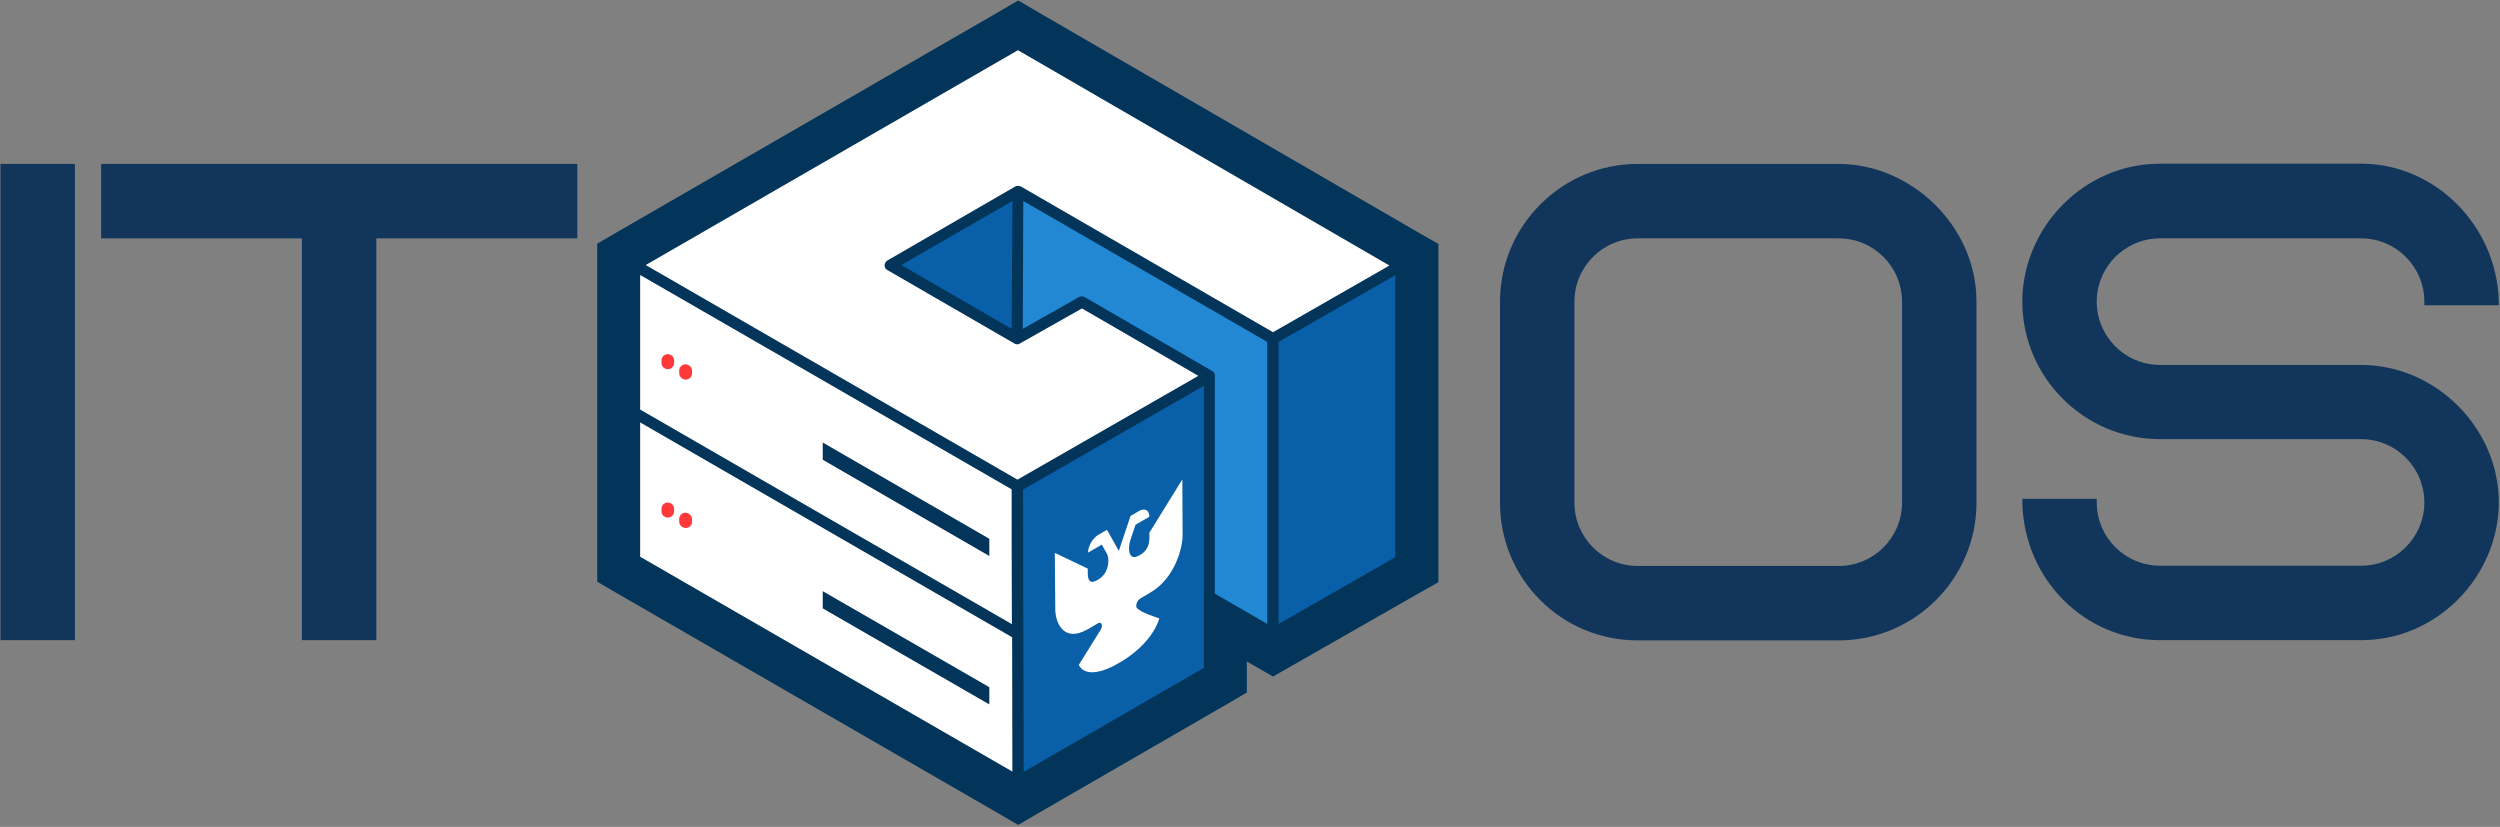 <svg width="1031" height="341" viewBox="0 0 1031 341" fill="none" xmlns="http://www.w3.org/2000/svg">
<rect x="0" y="0" width="1031" height="341" fill="#808080" stroke="none"/>
<path d="M30.9 67.6H0.2V264H30.9V67.6Z" fill="#12365B"/>
<path d="M41.7 67.6V98.3H124.5V264H155.2V98.3H238.1V67.6H41.7Z" fill="#12365B"/>
<path d="M758.3 67.6H675.4C644.1 67.6 618.6 93.1 618.6 124.4V207.3C618.6 222.5 624.5 236.8 635.2 247.5C645.9 258.2 660.2 264.1 675.4 264.1H758.3C789.6 264.1 815.1 238.6 815.1 207.3V124.4C815.1 109.5 809 95.3 798 84.4C787.2 73.7 772.7 67.6 758.3 67.6ZM649.3 124.4C649.3 110 661 98.3 675.4 98.3H758.3C772.7 98.3 784.4 110 784.4 124.4V207.3C784.4 221.7 772.7 233.4 758.3 233.4H675.4C661 233.4 649.3 221.7 649.3 207.3V124.4Z" fill="#12365B"/>
<path d="M973.7 150.5H890.8C876.4 150.5 864.7 138.8 864.7 124.4C864.7 110 876.4 98.3 890.8 98.3H973.7C988.1 98.3 999.8 110 999.8 124.4V125.9H1030.5V124.3C1029.7 93 1004.2 67.5 973.7 67.5H890.8C875.6 67.5 861.3 73.6 850.5 84.6C840 95.3 834 109.7 834 124.3C834 155.6 859.5 181.1 890.8 181.1H973.7C988.1 181.1 999.8 192.8 999.8 207.2C999.8 221.6 988.1 233.3 973.7 233.3H890.8C876.4 233.3 864.7 221.6 864.7 207.2V205.7H834V207.3C834.8 239.1 859.8 264 890.8 264H973.7C988.9 264 1003.2 257.9 1014 246.9C1024.5 236.2 1030.5 221.8 1030.5 207.2C1030.5 176.5 1004.5 150.5 973.7 150.5Z" fill="#12365B"/>
<path d="M580 109.2C580 109.1 580 109 580 108.9C580 108.8 579.9 108.7 579.9 108.6C579.9 108.5 579.8 108.4 579.8 108.3C579.7 108.2 579.7 108.1 579.6 108C579.4 107.8 579.2 107.6 578.9 107.4L421 16C420.3 15.6 419.4 15.6 418.7 16L260.5 107.3C259.8 107.7 259.3 108.5 259.3 109.3V231C259.3 231.8 259.7 232.6 260.5 233L418.7 324.3C419.1 324.5 419.5 324.6 419.9 324.6C420.2 324.6 420.6 324.5 420.9 324.4C421 324.4 421 324.4 421.1 324.3L500 278.7C500.7 278.3 501.2 277.5 501.2 276.7V250.1L524 263.2C524.1 263.3 524.2 263.3 524.3 263.3C524.4 263.3 524.5 263.4 524.5 263.4C524.7 263.5 524.9 263.5 525.1 263.5C525.3 263.5 525.5 263.5 525.7 263.4C525.9 263.3 526 263.3 526.2 263.2L578.9 233.1C579.6 232.7 580.1 231.9 580.1 231.1V109.5C580 109.4 580 109.3 580 109.2Z" fill="white"/>
<path d="M419.6 200.5L498.8 155.1V276.7L419.8 322.3L419.6 200.5Z" fill="#095FA8"/>
<path d="M525 139.6L577.701 109.5V231.1L525 261.2V139.6Z" fill="#095FA8"/>
<path d="M367.1 109.4L419.8 78.9L419.6 139.6L367.1 109.4Z" fill="#095FA8"/>
<path d="M419.8 78.9L525 139.6V261.2L498.8 246.1V155.1L446.2 124.6L419.6 139.6L419.8 78.9Z" fill="#2288D3"/>
<path d="M585.5 96.2L427.6 4.7L419.9 0.2L412.2 4.7L254 96L246.3 100.5V239.9L254 244.4L412.2 335.7L419.9 340.2L427.6 335.7L506.5 290.1L514.2 285.6V272.8L517.3 274.6L525 279L532.7 274.6L585.4 244.5L593.2 240.1V100.6L585.5 96.2ZM501 154.7C501 154.6 501 154.6 501 154.5V154.4C501 154.3 500.9 154.1 500.8 154C500.8 154 500.8 154 500.8 153.9C500.7 153.7 500.5 153.5 500.3 153.3C500.2 153.2 500.1 153.1 499.9 153L447.3 122.5C446.6 122.1 445.7 122.1 445 122.5L421.8 135.6L421.9 108.6L422 82.9L491.4 123L522.6 141V257.3L501 244.8V155.1C501.1 155 501.1 154.8 501 154.7ZM421 76.9C420.9 76.9 420.8 76.8 420.7 76.8C420.1 76.6 419.5 76.6 419 76.8C418.9 76.8 418.8 76.9 418.7 76.9L366 107.4C365.3 107.8 364.8 108.6 364.8 109.4C364.8 110.2 365.2 111 366 111.4L418.4 141.7C418.5 141.7 418.5 141.8 418.6 141.8C418.7 141.9 418.8 141.9 418.9 141.9H419C419.2 141.9 419.3 142 419.5 142H419.6C419.8 142 419.9 142 420.1 141.9C420.2 141.9 420.2 141.8 420.3 141.8C420.4 141.8 420.6 141.7 420.7 141.6L446.2 127.2L494.2 155L419.6 197.8L266.3 109.3L419.8 20.7L573 109.5L525 137L421 76.9ZM417.5 82.9L417.3 119.9L417.2 135.6L371.7 109.3L417.5 82.9ZM496.5 159.1V275.4L422.2 318.3L422 252.3L421.9 201.9L496.5 159.1ZM417.4 262.8L417.5 318.2L264 229.6V174.2L417.4 262.8ZM264 168.9V113.4L338.2 156.2L417.2 201.8V222L417.3 257.4L264 168.9ZM527.3 141L575.4 113.5V229.8L527.3 257.3V141Z" fill="#03355B"/>
<path d="M276.7 207.6C275 206.6 272.8 207.8 272.8 209.8V210.9C272.8 211.8 273.3 212.7 274.1 213.1C275.8 214.1 278 212.9 278 210.9V209.8C278 208.9 277.5 208.1 276.7 207.6Z" fill="#FF3939"/>
<path d="M284.1 211.9L284 211.8C282.3 210.8 280.1 212 280.1 214V215.1C280.1 216 280.6 216.9 281.4 217.3L281.5 217.4C283.2 218.4 285.4 217.2 285.4 215.2V214.1C285.4 213.2 284.9 212.4 284.1 211.9Z" fill="#FF3939"/>
<path d="M339.3 243.8V250.9L408 290.5V283.4L339.3 243.8Z" fill="#03355B"/>
<path d="M276.7 146.4C275 145.4 272.8 146.6 272.8 148.6V149.7C272.8 150.6 273.3 151.5 274.1 151.9C275.8 152.9 278 151.7 278 149.7V148.6C278 147.7 277.5 146.8 276.7 146.4Z" fill="#FF3939"/>
<path d="M284.1 150.7L284 150.6C282.3 149.6 280.1 150.8 280.1 152.8V153.9C280.1 154.8 280.6 155.7 281.4 156.1L281.5 156.2C283.2 157.2 285.4 156 285.4 154V152.9C285.4 152 284.9 151.1 284.1 150.7Z" fill="#FF3939"/>
<path d="M339.3 182.5V189.6L408 229.3V222.2L339.3 182.5Z" fill="#03355B"/>
<path d="M487.6 197.7L487.701 220.8C487.701 225.6 484.801 238.4 474.201 244.5L470.3 246.8C468.9 247.6 468.101 249.9 468.901 250.8C470.801 252.8 477.8 254.9 478.1 255C478 255.5 475.4 265.4 461.5 273.4C447.7 281.4 445.001 274.5 444.901 274.2L454.1 259.4C454.9 257.6 454.101 256.2 452.701 257.1L448.8 259.4C438.2 265.5 435.201 256.1 435.201 251.3L435 228L448.6 234.5C448.6 236.9 448.1 241.8 452.6 239.2C455.3 237.7 456.401 235.5 456.901 233.2C457.301 231.2 457.101 229.4 456.401 228.2L454.401 224.6L448.701 227.9C448.701 225.2 450.601 222 452.901 220.6C453.001 220.5 454.8 219.5 456.5 218.5L457.1 219.5C458.3 221.7 461.201 226.8 461.401 227.2C461.501 226.7 464.501 218.1 465.701 214.4L466.201 212.8C467.901 211.8 469.7 210.8 469.8 210.7C472.1 209.4 474 210.4 474 213.1L468.3 216.4L466.3 222.3C465.6 224.3 465.4 226.4 465.8 227.9C466.3 229.6 467.4 230.5 470.1 228.9C474.6 226.3 474 222.1 474 219.7L487.6 197.7Z" fill="white"/>
</svg>
